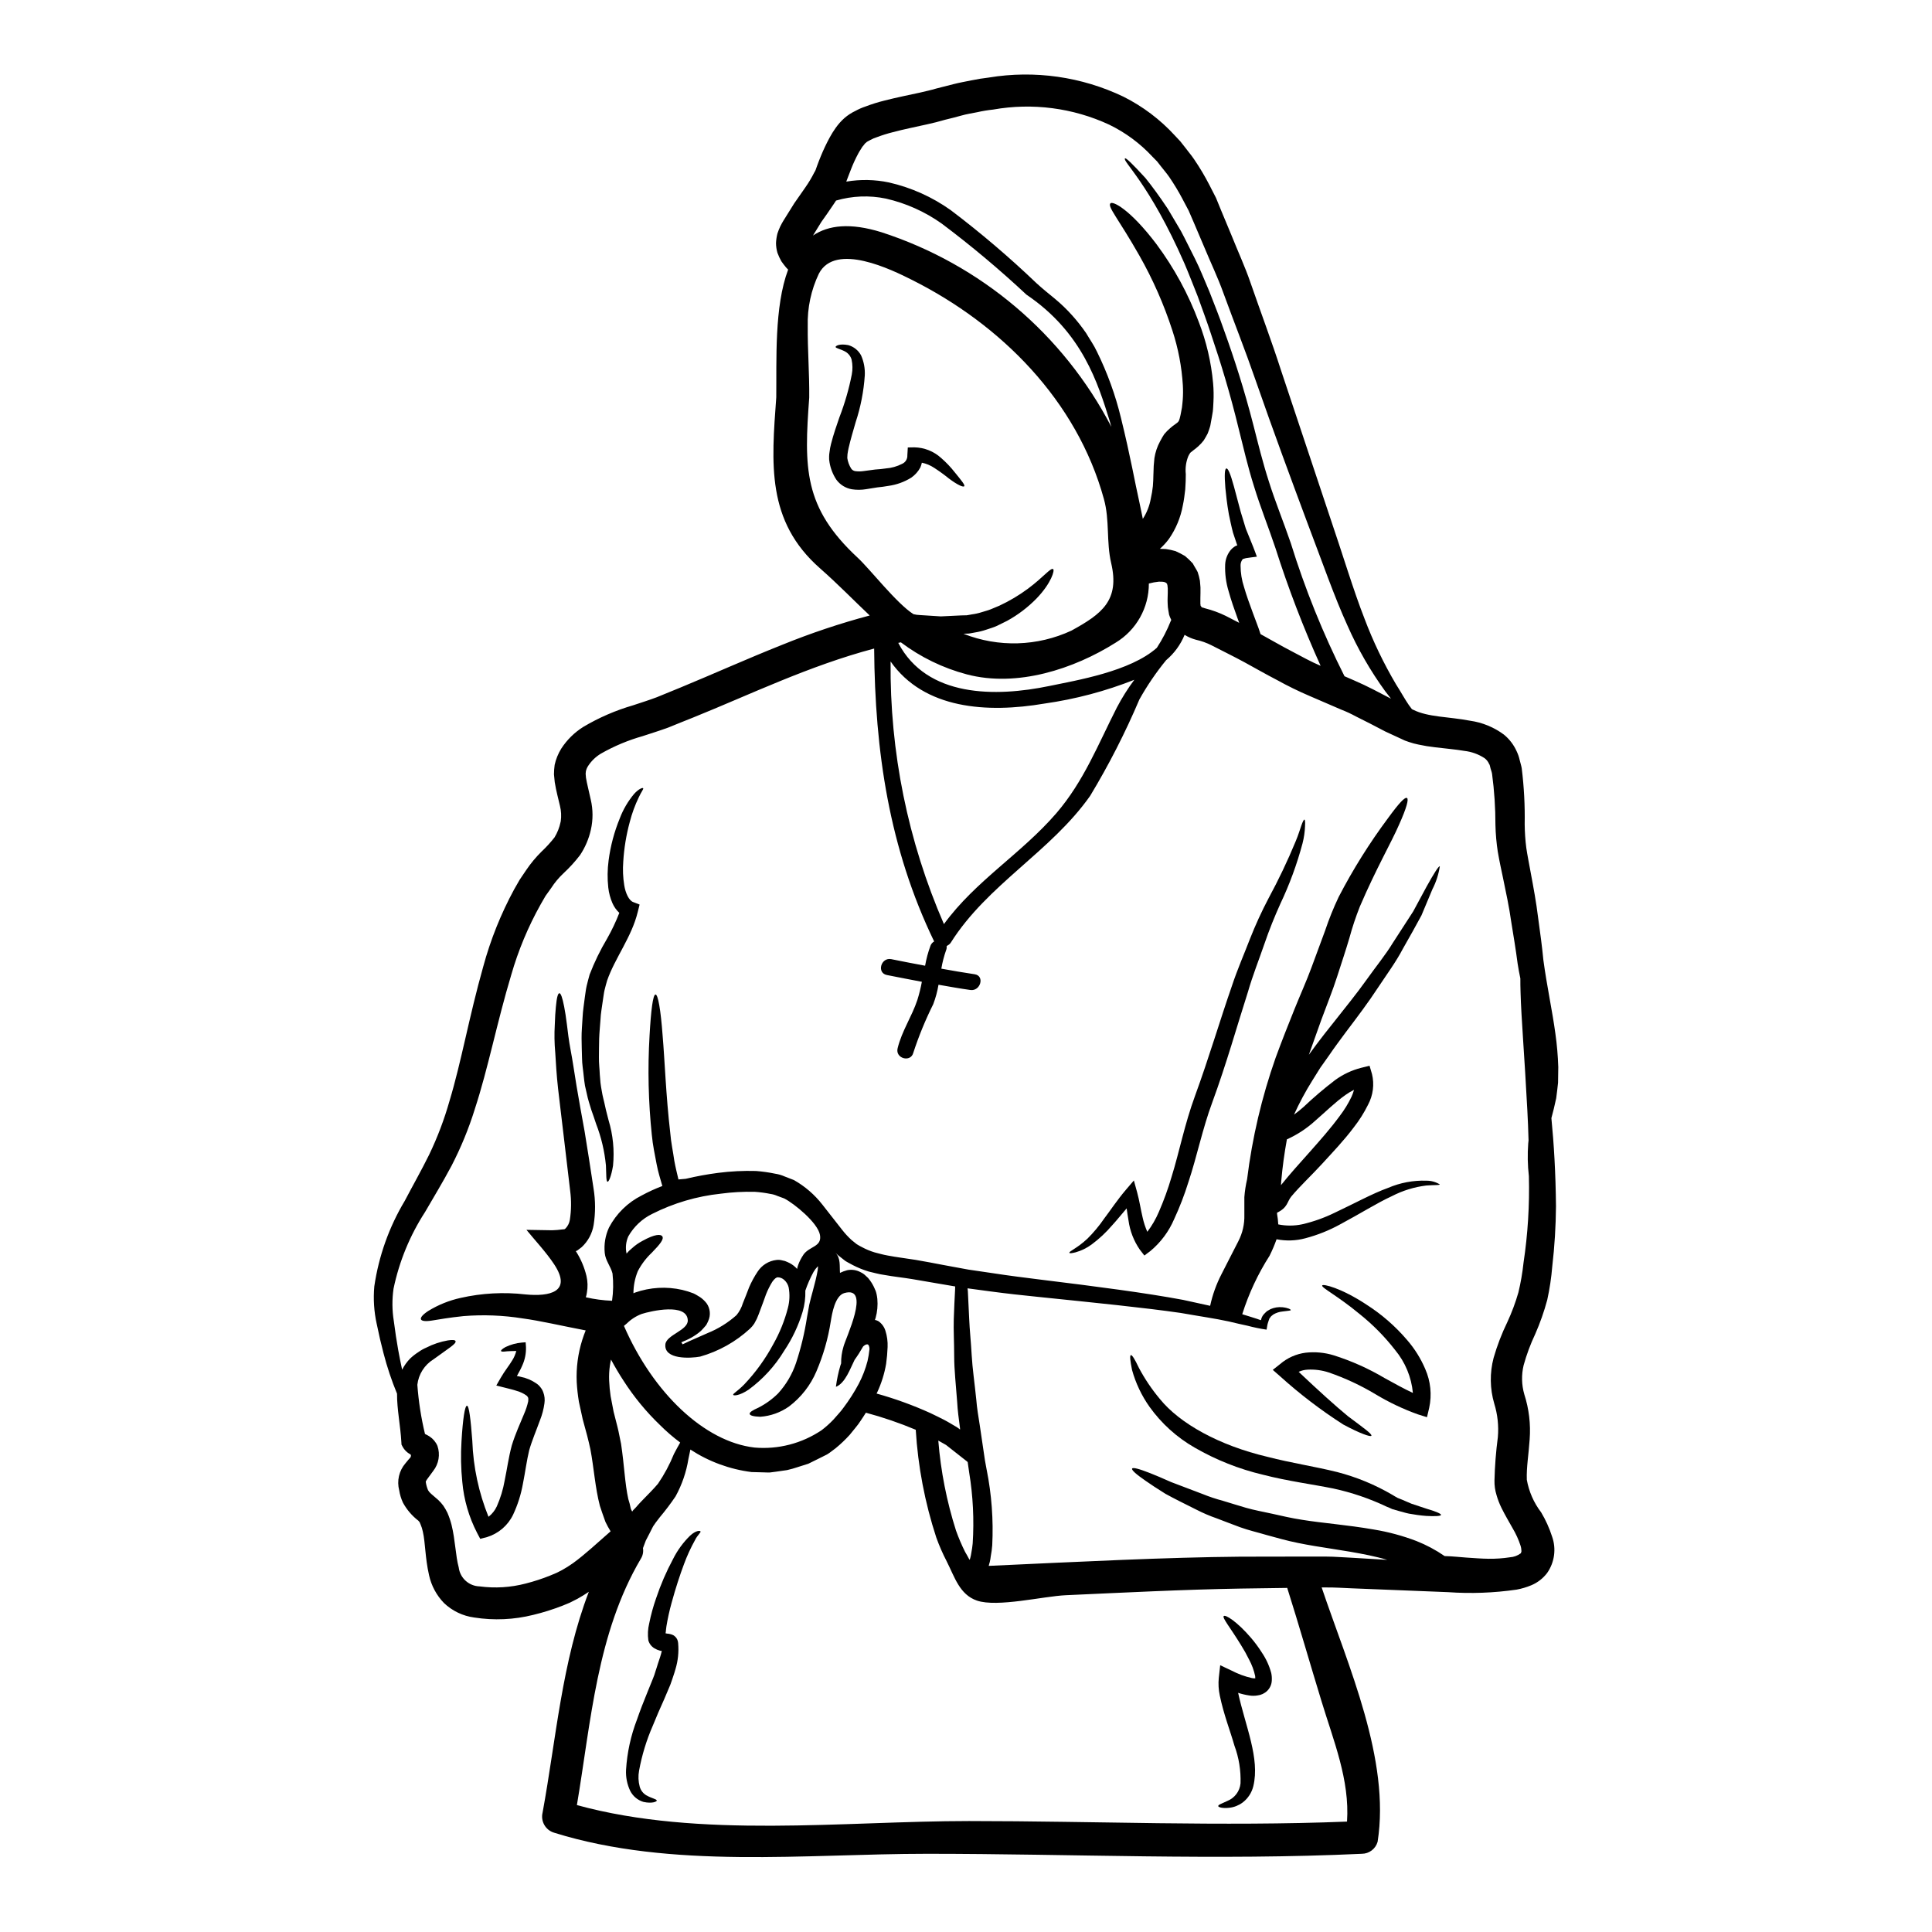 <?xml version="1.0" encoding="UTF-8"?>
<!-- Uploaded to: SVG Repo, www.svgrepo.com, Generator: SVG Repo Mixer Tools -->
<svg fill="#000000" width="800px" height="800px" version="1.1" viewBox="144 144 512 512" xmlns="http://www.w3.org/2000/svg">
 <g>
  <path d="m556.96 426.76c-0.031 1.422-0.031 2.809-0.059 4.172-0.141 1.395-0.32 2.781-0.492 4.113-0.395 1.914-0.84 3.648-1.273 5.269 0.668 6.809 1.133 14.543 1.215 23.375v0.004c-0.043 5.312-0.371 10.621-0.984 15.902-0.242 2.988-0.688 5.961-1.332 8.891-0.832 3.094-1.895 6.121-3.184 9.051-1.262 2.664-2.289 5.43-3.074 8.266-0.609 2.543-0.547 5.195 0.176 7.703 1.242 3.852 1.727 7.902 1.422 11.934-0.262 3.969-0.875 7.414-0.754 10.688h-0.004c0.555 3.148 1.855 6.121 3.801 8.66 1.203 2.019 2.176 4.168 2.894 6.402 1.16 3.262 0.66 6.879-1.332 9.703-1.086 1.418-2.527 2.527-4.172 3.215-1.258 0.527-2.57 0.914-3.91 1.16-6.012 0.871-12.102 1.098-18.164 0.668-7.871-0.316-16.367-0.656-25.484-1.016-2.289-0.086-4.606-0.262-6.981-0.23h-1.016c7.039 20.859 18.242 45.656 14.828 67.398-0.531 1.879-2.242 3.18-4.195 3.184-38.293 1.797-76.812 0-115.16 0-32.184 0-67.723 4.144-98.887-5.59h-0.004c-2.273-0.684-3.609-3.027-3.043-5.332 3.594-19.637 5.117-39.941 12.254-58.508-0.957 0.637-1.941 1.273-3.012 1.855l-2.059 1.043-1.91 0.789 0.004-0.004c-2.519 0.984-5.106 1.797-7.734 2.43-5.125 1.285-10.453 1.523-15.672 0.699-3-0.402-5.797-1.738-7.992-3.824-1.984-2.043-3.359-4.602-3.969-7.387-1.074-4.723-0.957-8.574-1.648-11.555-0.137-0.668-0.344-1.316-0.613-1.941-0.109-0.32-0.168-0.293-0.199-0.465s-0.266-0.293-0.348-0.465c-1.691-1.297-3.094-2.934-4.113-4.805-0.477-1.031-0.809-2.121-0.984-3.242-0.668-2.523-0.051-5.211 1.652-7.184l0.789-0.957 0.316-0.352h-0.004c0.25-0.203 0.383-0.516 0.352-0.836-0.027-0.145-0.172-0.23-0.289-0.32l-0.211-0.105-0.117-0.086-0.289-0.203v-0.004c-0.535-0.418-0.977-0.938-1.301-1.535l-0.293-0.551-0.031-0.551c-0.262-4.664-1.18-8.773-1.152-12.945-1.445-3.492-2.644-7.086-3.59-10.746-0.613-2.316-1.215-4.894-1.797-7.762h-0.004c-0.715-3.258-0.93-6.609-0.633-9.934 1.168-8.02 3.914-15.727 8.078-22.68 2.059-3.938 4.371-7.992 6.492-12.285h-0.004c2.188-4.559 3.981-9.301 5.359-14.168 3.125-10.309 5.188-22.328 8.945-35.625 1.93-7.117 4.684-13.984 8.199-20.469l1.477-2.574 1.707-2.523c1.188-1.758 2.547-3.398 4.059-4.891 1.242-1.164 2.394-2.426 3.445-3.766 0.758-1.242 1.297-2.606 1.594-4.027l0.059-0.262c0.191-1.352 0.121-2.727-0.207-4.051-0.395-1.766-0.984-3.793-1.387-6.297l-0.203-2.059v-0.004c0.004-0.84 0.062-1.684 0.18-2.519 0.332-1.516 0.922-2.961 1.734-4.285 1.508-2.34 3.516-4.316 5.875-5.793 4.129-2.449 8.547-4.363 13.156-5.703 2.172-0.723 4.309-1.391 6.297-2.144 2.082-0.871 4.195-1.707 6.297-2.578 8.633-3.562 17.492-7.559 27.023-11.352 7.535-3.059 15.254-5.644 23.113-7.734-4.172-3.938-8.316-8.227-13.184-12.512-14.25-12.539-12.859-27.691-11.582-45.301 0.117-9.879-0.551-24.008 3.148-33.852-0.176-0.199-0.395-0.375-0.578-0.605-0.438-0.523-0.844-1.074-1.215-1.594-0.414-0.723-0.762-1.477-1.047-2.258-0.242-0.84-0.367-1.707-0.375-2.578 0.039-0.852 0.164-1.695 0.375-2.519 0.211-0.645 0.461-1.273 0.75-1.887 0.262-0.578 0.527-0.953 0.789-1.445 0.984-1.574 1.941-3.129 2.926-4.691 0.984-1.422 1.969-2.844 2.953-4.231h-0.004c0.867-1.234 1.645-2.531 2.324-3.879l0.23-0.395c0.027-0.027 0.109-0.23 0.141-0.289l0.434-1.219c0.32-0.84 0.605-1.648 0.957-2.461 0.699-1.703 1.484-3.363 2.363-4.981 0.473-0.871 1-1.711 1.574-2.519 0.672-0.957 1.449-1.828 2.32-2.606 0.875-0.758 1.848-1.395 2.894-1.887 0.859-0.473 1.762-0.871 2.695-1.18 1.645-0.629 3.328-1.152 5.039-1.574 3.269-0.84 6.398-1.449 9.414-2.113 1.477-0.348 2.926-0.664 4.281-1.07 1.539-0.395 3.098-0.789 4.637-1.18 1.539-0.395 3.102-0.664 4.664-0.984 1.562-0.32 3.098-0.578 4.66-0.75v-0.004c12.125-1.996 24.57-0.227 35.652 5.074 5.141 2.578 9.766 6.07 13.648 10.312l1.414 1.508 1.277 1.621c0.789 1.07 1.707 2.113 2.434 3.215 1.477 2.172 2.82 4.434 4.023 6.773 0.582 1.133 1.18 2.262 1.738 3.394 0.465 1.125 0.93 2.227 1.359 3.328 0.93 2.231 1.832 4.402 2.727 6.547 1.707 4.285 3.621 8.398 5.035 12.539 2.844 8.199 5.738 15.902 8.086 23.223 4.836 14.48 9.055 27.109 12.691 38.059 3.762 11.02 6.519 20.332 9.445 27.777l-0.004-0.004c2.277 6.043 5.078 11.879 8.363 17.438 1.34 2.086 2.363 4 3.391 5.477 0.297 0.395 0.555 0.75 0.816 1.098h-0.004c0.09 0.059 0.191 0.109 0.293 0.145 4.027 2.027 9.41 1.828 15.117 2.926 3.254 0.457 6.34 1.723 8.98 3.68 1.457 1.191 2.617 2.711 3.387 4.434 0.348 0.73 0.613 1.496 0.789 2.289 0.172 0.723 0.434 1.504 0.547 2.199 0.609 4.918 0.871 9.871 0.785 14.828 0.02 2.106 0.16 4.207 0.43 6.297 0.262 1.797 0.723 4.113 1.102 6.199 0.789 4.199 1.535 8.227 2.027 12.281 0.555 4 1.074 7.848 1.391 11.211 0.93 6.922 2.363 13.41 3.188 19.523v-0.004c0.414 2.926 0.668 5.871 0.762 8.824zm-7.961 20.246 0.082-0.789c-0.082-2.754-0.172-5.414-0.316-7.906-0.758-14.562-1.625-24.68-1.797-31.164-0.059-1.48-0.059-2.723-0.059-3.852-0.262-1.273-0.52-2.578-0.723-3.938-0.492-3.82-1.102-7.414-1.707-11.152-0.52-3.734-1.363-7.703-2.227-11.848-0.438-2.082-0.871-4.023-1.309-6.574l-0.004 0.004c-0.363-2.367-0.578-4.758-0.633-7.156 0.004-4.543-0.297-9.078-0.898-13.582-0.09-0.52-0.266-0.93-0.395-1.391-0.129-0.461-0.199-1.043-0.395-1.215h0.004c-0.254-0.598-0.664-1.117-1.18-1.508-1.613-1.059-3.449-1.723-5.363-1.941-2.312-0.395-4.926-0.609-7.762-0.957-1.488-0.164-2.965-0.406-4.426-0.723-0.836-0.168-1.66-0.391-2.465-0.664-0.762-0.227-1.5-0.527-2.199-0.898-1.363-0.637-2.754-1.273-4.144-1.914-1.273-0.664-2.574-1.363-3.883-2.027-1.309-0.664-2.547-1.305-3.852-1.941v0.004c-1.246-0.684-2.531-1.285-3.856-1.797-2.754-1.18-5.562-2.406-8.395-3.621-2.988-1.277-5.91-2.707-8.75-4.285-2.926-1.508-5.676-3.102-8.543-4.664-2.867-1.562-5.766-2.957-8.719-4.488h0.004c-1.312-0.664-2.707-1.16-4.141-1.48-1.066-0.281-2.082-0.723-3.016-1.301-1.066 2.602-2.746 4.906-4.898 6.719-2.66 3.25-5.031 6.731-7.082 10.398-3.746 8.824-8.113 17.375-13.07 25.582-10.453 14.805-27.195 23.461-36.895 38.84v0.004c-0.207 0.324-0.496 0.586-0.844 0.754-0.09 0.086-0.184 0.164-0.285 0.23 0.055 0.344 0.016 0.695-0.121 1.012-0.566 1.602-0.996 3.25-1.273 4.926 2.926 0.523 5.875 1.043 8.809 1.477 2.777 0.395 1.574 4.578-1.129 4.172-2.812-0.395-5.621-0.898-8.43-1.391-0.293 1.762-0.762 3.488-1.395 5.156-2.066 4.144-3.828 8.434-5.269 12.832-0.66 2.719-4.863 1.574-4.168-1.16 1.129-4.606 3.766-8.367 5.242-12.832 0.488-1.566 0.883-3.164 1.18-4.777-3.102-0.578-6.172-1.18-9.273-1.793-2.754-0.551-1.574-4.75 1.18-4.199 2.988 0.605 5.973 1.184 8.949 1.734l0.004-0.004c0.312-1.793 0.785-3.559 1.414-5.269 0.172-0.492 0.523-0.906 0.984-1.156-11.93-24.68-15.695-50.383-15.902-77.625-17.258 4.578-32.816 12.168-47.961 18.277-2.234 0.898-4.438 1.762-6.609 2.664-2.309 0.84-4.547 1.535-6.656 2.227l0.004 0.004c-3.914 1.098-7.684 2.672-11.215 4.691-1.316 0.793-2.445 1.867-3.297 3.148-0.324 0.461-0.551 0.984-0.664 1.535-0.012 0.211-0.031 0.426-0.059 0.637l0.086 1.043c0.262 1.648 0.809 3.621 1.27 5.82 0.613 2.621 0.621 5.344 0.027 7.969-0.531 2.394-1.504 4.676-2.863 6.719-1.328 1.734-2.801 3.352-4.406 4.836-1.234 1.156-2.32 2.461-3.238 3.883l-1.512 2.113-1.301 2.258c-3.305 5.902-5.918 12.168-7.785 18.668-3.797 12.625-6.113 24.766-9.648 35.539h0.004c-1.613 5.184-3.68 10.215-6.172 15.035-2.406 4.519-4.836 8.484-7.012 12.25-4.019 6.203-6.856 13.098-8.363 20.332-0.41 2.856-0.383 5.758 0.082 8.605 0.348 2.777 0.75 5.328 1.16 7.644 0.344 1.914 0.695 3.621 1.039 5.215 0.559-1.098 1.285-2.106 2.148-2.984 0.676-0.637 1.414-1.207 2.199-1.707 0.641-0.461 1.332-0.852 2.059-1.16 1.793-0.918 3.715-1.562 5.703-1.91 1.277-0.199 1.914-0.117 2.031 0.172 0.316 0.695-1.797 1.883-5.82 4.836h-0.004c-2.387 1.473-3.969 3.961-4.285 6.75 0.32 4.394 0.996 8.754 2.023 13.035 0.422 0.191 0.828 0.414 1.215 0.664 0.926 0.609 1.652 1.473 2.086 2.492 0.781 2.266 0.355 4.773-1.129 6.656-0.547 0.723-1.07 1.449-1.617 2.199-0.352 0.578-0.324 0.492-0.352 0.664 0.105 0.77 0.309 1.52 0.613 2.234 0.395 0.695 0.84 0.957 2.691 2.578 0.5 0.469 0.953 0.98 1.359 1.531 0.398 0.594 0.758 1.215 1.074 1.855 0.449 1.039 0.816 2.113 1.098 3.211 1.02 4.144 1.047 8.172 1.914 11.328h-0.004c0.367 2.797 2.715 4.91 5.535 4.981 4.078 0.543 8.223 0.289 12.203-0.754 2.227-0.566 4.414-1.281 6.543-2.141l1.652-0.695 1.422-0.723c1-0.555 1.969-1.164 2.898-1.824 3.211-2.316 6.367-5.301 9.988-8.457-0.5-0.805-0.953-1.637-1.363-2.492-0.789-2.144-1.039-2.957-1.477-4.258-1.27-4.863-1.574-10.047-2.516-15.004-0.293-1.215-0.492-2.285-0.875-3.676-0.383-1.391-0.75-2.809-1.156-4.258-0.32-1.535-0.664-3.07-1.016-4.664v-0.004c-0.285-1.715-0.477-3.445-0.574-5.184-0.168-3.793 0.332-7.59 1.477-11.211 0.262-0.84 0.574-1.68 0.898-2.492-6.516-1.242-11.992-2.547-16.715-3.184h-0.004c-5.168-0.824-10.418-1.027-15.633-0.609-3.883 0.395-6.609 0.898-8.402 1.18-1.793 0.285-2.719 0.113-2.898-0.32-0.176-0.434 0.348-1.18 1.941-2.231v0.004c2.637-1.617 5.523-2.781 8.543-3.449 5.652-1.281 11.48-1.594 17.238-0.926 6.297 0.605 12.422-0.609 7.586-7.965-2.113-3.211-5.297-6.606-7.352-9.152 2.285 0.027 4.543 0.086 6.805 0.113h-0.004c0.922-0.027 1.844-0.102 2.758-0.23 0.172-0.027 0.52-0.027 0.547-0.055l0.09-0.086c0.055-0.031 0.113-0.09 0.172-0.117v-0.004c0.594-0.621 0.988-1.41 1.129-2.258 0.395-2.531 0.426-5.106 0.094-7.644-0.668-5.512-1.25-10.484-1.77-14.977-0.52-4.492-1.043-8.605-1.449-12.223s-0.578-6.836-0.75-9.617l-0.004 0.004c-0.211-2.379-0.25-4.773-0.113-7.156 0.055-2 0.168-3.594 0.289-4.836 0.23-2.519 0.551-3.621 0.93-3.621 0.379 0 0.789 1.102 1.27 3.562 0.23 1.215 0.492 2.781 0.723 4.691s0.492 4.231 1.012 6.949c0.52 2.719 0.957 5.793 1.539 9.355 0.582 3.562 1.332 7.562 2.141 12.051 0.723 4.547 1.539 9.469 2.363 15.09v0.004c0.531 3.219 0.543 6.504 0.027 9.727-0.379 2.246-1.484 4.305-3.152 5.856l-0.789 0.605-0.395 0.293c-0.141 0.086-0.059 0.027-0.113 0.055l-0.203 0.086h0.004c-0.023 0.023-0.055 0.035-0.086 0.031 0 0.059 0.109 0.145 0.109 0.145h0.004c1.254 1.98 2.172 4.152 2.723 6.43 0.336 1.445 0.375 2.941 0.117 4.402-0.059 0.422-0.152 0.84-0.285 1.246 2.281 0.523 4.609 0.832 6.949 0.926 0.344-2.398 0.387-4.832 0.121-7.242-0.492-1.914-1.859-3.391-2.055-5.414-0.238-2.312 0.152-4.644 1.125-6.75 1.934-3.68 4.977-6.656 8.691-8.516 1.758-0.953 3.578-1.785 5.449-2.492-0.52-1.828-1.133-3.734-1.508-5.734-0.461-2.492-1.043-5.117-1.273-7.734h-0.004c-0.922-8.773-1.125-17.605-0.605-26.414 0.375-6.691 0.895-10.832 1.574-10.863 0.68-0.031 1.391 4.144 1.883 10.832 0.578 6.664 0.871 15.906 2.027 25.836 0.199 2.578 0.754 5.012 1.074 7.387 0.316 1.738 0.723 3.363 1.098 4.953 0.664-0.055 1.309-0.113 1.941-0.172 2.84-0.676 5.711-1.199 8.605-1.574 3.309-0.426 6.648-0.59 9.988-0.496 1.719 0.129 3.43 0.371 5.117 0.723 0.859 0.129 1.695 0.375 2.492 0.727l2.461 0.957-0.004-0.004c2.914 1.648 5.473 3.856 7.531 6.492 1.77 2.254 3.543 4.519 5.242 6.691 0.77 0.988 1.621 1.91 2.551 2.754l1.305 1.047c0.484 0.309 0.984 0.586 1.5 0.84 1.027 0.551 2.106 0.996 3.223 1.336 1.152 0.289 2.285 0.633 3.504 0.84 2.406 0.461 4.922 0.75 7.414 1.156 2.496 0.406 4.863 0.898 7.242 1.336 2.281 0.434 4.547 0.84 6.746 1.242 2.199 0.316 4.371 0.637 6.519 0.957 4.254 0.664 8.34 1.156 12.203 1.648 15.609 1.914 28.238 3.566 38.145 5.414 2.578 0.582 4.957 1.074 7.184 1.574h-0.004c0.629-2.922 1.645-5.746 3.016-8.398 1.617-3.246 3.148-6.086 4.461-8.719h-0.004c1.113-2.144 1.66-4.539 1.594-6.953v-4.723c0.121-1.598 0.363-3.188 0.727-4.75 1.352-10.965 3.887-21.754 7.555-32.176 1.68-4.578 3.391-8.891 4.988-12.863 1.574-3.91 3.266-7.644 4.516-11.062 1.246-3.422 2.492-6.746 3.617-9.789v-0.004c1.016-3.039 2.219-6.019 3.594-8.918 3.785-7.293 8.156-14.27 13.062-20.859 2.957-4.055 4.492-5.676 5.039-5.356 0.492 0.262-0.027 2.461-2.109 7.086-2.004 4.637-6.023 11.527-10.367 21.648v-0.004c-1.086 2.734-2.016 5.527-2.785 8.367-0.902 3.074-2.09 6.637-3.269 10.285-1.18 3.707-2.699 7.383-4.176 11.414-1.039 2.957-2.172 6.055-3.297 9.242 0.578-0.816 1.18-1.621 1.766-2.406 0.836-1.07 1.531-2.055 2.434-3.188 0.789-1.012 1.574-1.996 2.363-2.981 3.102-3.938 6.109-7.621 8.66-11.211 2.551-3.59 5.152-6.75 7.039-9.879 1.996-3.098 3.82-5.875 5.383-8.312 1.391-2.578 2.606-4.805 3.562-6.602 2-3.594 3.215-5.512 3.504-5.359h-0.004c-0.324 2.121-0.988 4.176-1.969 6.082-0.812 1.887-1.766 4.231-2.898 6.922-1.395 2.609-3.074 5.59-4.953 8.891-1.77 3.391-4.203 6.691-6.664 10.398-2.461 3.766-5.328 7.562-8.371 11.586-0.75 1.012-1.504 2.055-2.285 3.098-0.691 0.898-1.477 2.086-2.227 3.148s-1.539 2.172-2.316 3.269c-0.695 1.133-1.422 2.258-2.117 3.391l-0.004 0.004c-1.809 2.894-3.426 5.906-4.836 9.012 0.863-0.625 1.699-1.293 2.496-2 2.668-2.531 5.469-4.918 8.395-7.152 2.07-1.508 4.41-2.613 6.894-3.246l2.231-0.547 0.637 2.172h0.004c0.672 2.758 0.297 5.668-1.047 8.168-1.039 2.102-2.289 4.09-3.734 5.934-2.664 3.562-5.68 6.691-8.426 9.703-2.75 3.012-5.781 5.809-8.184 8.68-1.156 1.418-0.867 2.867-3.762 4.285v0.32c0.164 0.918 0.27 1.848 0.316 2.777 2.094 0.426 4.254 0.418 6.344-0.027 2.965-0.684 5.84-1.707 8.574-3.043 5.359-2.519 10.051-5.117 14.195-6.606 3.203-1.371 6.668-2.023 10.152-1.906 1.25-0.008 2.477 0.332 3.543 0.984-0.055 0.262-1.332 0.113-3.543 0.293v-0.004c-3.207 0.391-6.316 1.352-9.184 2.84-3.848 1.762-8.223 4.547-13.641 7.441-2.926 1.613-6.039 2.859-9.266 3.707-2.488 0.672-5.094 0.758-7.621 0.262-0.531 1.492-1.152 2.953-1.859 4.371-3.086 4.824-5.519 10.035-7.242 15.496 0.695 0.23 1.395 0.434 2.062 0.637s1.242 0.395 1.828 0.578c0.195 0.059 0.395 0.145 0.574 0.203l0.32 0.113c0.09 0.027 0.203 0.086 0.203-0.055v0.004c0.105-0.523 0.344-1.012 0.691-1.422 0.277-0.305 0.566-0.594 0.875-0.867 0.316-0.203 0.633-0.375 0.957-0.551 0.992-0.426 2.074-0.598 3.148-0.492 1.574 0.172 2.199 0.578 2.199 0.754s-0.789 0.172-2.172 0.375c-0.859 0.078-1.691 0.348-2.434 0.785-0.176 0.145-0.395 0.32-0.582 0.465-0.141 0.199-0.293 0.395-0.465 0.605-0.141 0.352-0.289 0.844-0.43 1.273-0.141 0.434-0.203 1.098-0.324 1.68l0.004 0.004c-1.707-0.25-3.402-0.602-5.07-1.043-1.504-0.316-3.152-0.695-4.953-1.129-3.59-0.789-7.871-1.391-12.746-2.258-9.84-1.422-22.359-2.664-38.062-4.285-3.938-0.395-8.051-0.844-12.367-1.422-1.969-0.262-4-0.551-6.051-0.812 0.027 0.262 0.055 0.492 0.082 0.75 0.117 2.117 0.23 4.551 0.352 7.328 0.113 2.836 0.465 6.027 0.66 9.59 0.195 3.562 0.789 7.504 1.223 11.848 0.168 2.172 0.547 4.434 0.922 6.777 0.438 2.981 0.902 6.109 1.367 9.27 0.172 0.84 0.316 1.648 0.461 2.519h0.004c1.312 6.578 1.809 13.297 1.473 19.996-0.074 0.988-0.207 1.977-0.395 2.949-0.055 0.508-0.141 1.012-0.258 1.508l-0.113 0.375-0.172 0.641c24.676-1.133 46.84-2.262 66.645-2.438 5.301 0 10.43-0.027 15.41-0.027h7.297c2.406 0 4.781 0.23 7.086 0.32 3.148 0.203 6.195 0.375 9.184 0.551-1.625-0.492-3.273-0.871-4.863-1.215-6.637-1.395-12.988-2.059-18.824-3.273-2.898-0.578-5.59-1.363-8.145-2.055-2.551-0.754-4.984-1.309-7.184-2.113-2.199-0.809-4.285-1.625-6.227-2.363h-0.008c-1.828-0.637-3.609-1.402-5.328-2.285-3.215-1.594-5.934-2.957-8.199-4.199-2.199-1.363-3.938-2.523-5.266-3.449-2.699-1.855-3.766-2.898-3.566-3.242 0.199-0.348 1.68 0 4.691 1.18 1.504 0.578 3.363 1.391 5.652 2.402 2.344 0.898 5.117 1.941 8.395 3.188 1.727 0.699 3.496 1.289 5.297 1.766 1.914 0.578 3.938 1.215 6.117 1.852 2.18 0.633 4.551 1.047 7.012 1.594 2.461 0.547 5.117 1.18 7.871 1.594 5.512 0.898 11.879 1.332 19.031 2.578 3.848 0.633 7.625 1.652 11.27 3.043 2.633 1.043 5.144 2.383 7.477 3.992 2.258 0.059 3.762 0.262 5.703 0.395 2.203 0.145 3.938 0.293 5.969 0.32 1.891 0.023 3.781-0.105 5.652-0.395 1.023-0.066 2.008-0.426 2.832-1.043 0.027 0.145 0.117-0.262 0.203-0.52h0.004c-0.008-0.535-0.094-1.066-0.262-1.574-0.527-1.598-1.23-3.129-2.09-4.574-0.922-1.652-1.969-3.391-2.953-5.387-0.531-1.082-0.969-2.207-1.297-3.363-0.395-1.266-0.582-2.586-0.551-3.906 0.09-3.828 0.391-7.648 0.891-11.445 0.266-3.004-0.059-6.035-0.953-8.918-1.156-3.945-1.215-8.129-0.172-12.105 0.941-3.269 2.16-6.445 3.648-9.504 1.176-2.535 2.152-5.16 2.926-7.848 0.621-2.59 1.078-5.223 1.359-7.871 1.141-7.59 1.617-15.266 1.418-22.941-0.332-2.879-0.387-5.789-0.172-8.68zm-36.379-117.86c-0.465-0.609-0.957-1.246-1.508-1.941v0.004c-3.953-5.438-7.312-11.285-10.023-17.438-3.449-7.535-6.668-16.832-10.746-27.551-4.027-10.805-8.723-23.43-13.73-37.824-2.496-7.242-5.477-14.746-8.43-22.828-1.449-4.055-3.356-7.992-5.094-12.203-0.875-2.086-1.801-4.199-2.699-6.344-0.461-1.07-0.922-2.141-1.387-3.211-0.52-1.016-1.074-2-1.598-3.016l0.004-0.004c-1.07-2.023-2.254-3.988-3.543-5.879-0.66-0.957-1.422-1.824-2.144-2.754l-1.066-1.363-1.246-1.27-0.004-0.004c-3.258-3.516-7.144-6.391-11.461-8.484-9.602-4.449-20.34-5.844-30.758-3.996-1.414 0.148-2.812 0.379-4.199 0.695-1.422 0.293-2.844 0.492-4.231 0.898-1.391 0.406-2.871 0.754-4.289 1.102-1.648 0.492-3.211 0.871-4.773 1.215-3.098 0.695-6.172 1.305-9.098 2.086-1.414 0.352-2.805 0.789-4.168 1.301-0.613 0.191-1.207 0.445-1.77 0.754-0.465 0.262-1.066 0.523-1.18 0.754-0.262 0.086-0.602 0.723-0.957 1.07-0.316 0.578-0.691 1.043-1.039 1.707l-0.004 0.004c-0.707 1.312-1.336 2.664-1.883 4.055-0.289 0.723-0.574 1.48-0.863 2.231l-0.438 1.156v0.059c3.758-0.633 7.598-0.555 11.324 0.234 5.875 1.344 11.426 3.836 16.336 7.328 7.934 6.004 15.52 12.465 22.711 19.344 1.617 1.48 3.269 2.809 4.863 4.113 1.652 1.367 3.199 2.856 4.625 4.453 1.34 1.492 2.578 3.07 3.707 4.723 0.984 1.68 2.086 3.215 2.836 4.863h0.004c2.762 5.609 4.902 11.508 6.371 17.582 2.551 10.34 3.766 17.469 4.805 21.988 0.438 2.141 0.789 3.703 0.984 4.746 1.062-1.633 1.781-3.465 2.117-5.383 0.246-1.082 0.43-2.176 0.547-3.277 0.09-1.016 0.121-2.055 0.148-3.301h0.004c0.008-1.383 0.094-2.766 0.258-4.141 0.238-1.543 0.738-3.031 1.477-4.402 0.039-0.094 0.086-0.18 0.145-0.262 0.297-0.578 0.625-1.141 0.984-1.68 0.461-0.555 0.965-1.066 1.508-1.535l0.723-0.605 0.547-0.395 0.695-0.52c0.395-0.352 0.492-0.465 0.844-2.031 0.113-0.664 0.262-1.305 0.375-1.969 0.113-0.664 0.117-1.332 0.203-2h0.004c0.094-1.309 0.105-2.625 0.027-3.934-0.301-4.906-1.227-9.754-2.754-14.422-2.242-6.926-5.18-13.602-8.773-19.93-5.477-9.648-8.488-12.949-7.676-13.816 0.547-0.695 5.117 1.422 12.254 10.859h-0.004c4.664 6.281 8.414 13.184 11.152 20.508 2.031 5.231 3.32 10.719 3.82 16.309 0.148 1.637 0.176 3.281 0.09 4.922-0.059 0.844-0.059 1.711-0.176 2.578-0.117 0.867-0.316 1.766-0.465 2.664-0.109 0.465-0.109 0.844-0.289 1.422-0.176 0.578-0.375 1.156-0.605 1.734-0.293 0.578-0.664 1.215-1.047 1.828-0.426 0.555-0.902 1.066-1.418 1.535-0.434 0.395-0.984 0.84-1.242 1.012l-0.492 0.395-0.266 0.203c-0.23 0.172-0.145 0.23-0.262 0.289-0.035 0.105-0.094 0.207-0.172 0.289l-0.262 0.52h0.004c-0.59 1.492-0.805 3.102-0.637 4.695 0 1.156-0.035 2.578-0.148 4.055-0.172 1.391-0.316 2.777-0.637 4.227-0.578 3.184-1.832 6.207-3.676 8.867-0.711 0.957-1.516 1.84-2.406 2.637 0.52 0 1.074 0.027 1.574 0.055 0.871 0.117 1.73 0.301 2.574 0.551 0.867 0.383 1.707 0.82 2.523 1.301 0.727 0.609 1.414 1.27 2.055 1.969 0.395 0.789 0.93 1.535 1.309 2.316l-0.004 0.004c0.242 0.738 0.438 1.488 0.578 2.254l0.148 1.766v1.508c0 0.93-0.059 1.824-0.027 2.406v0.461c-0.004 0.09 0.016 0.18 0.055 0.262v0.23l0.176 0.227 0.195 0.23c0.09 0.117 0.145 0.203 0.117 0.117l0.004 0.008c-0.023-0.082-0.078-0.156-0.145-0.203 0.289 0.129 0.59 0.234 0.895 0.316 1.883 0.477 3.707 1.145 5.449 2l3.543 1.828c-0.141-0.395-0.289-0.816-0.43-1.18-0.898-2.465-1.711-4.809-2.363-7.156v-0.004c-0.707-2.305-1.02-4.711-0.926-7.121 0.07-1.438 0.609-2.809 1.531-3.91 0.262-0.301 0.566-0.566 0.898-0.785 0.137-0.102 0.285-0.191 0.438-0.266l0.109-0.027c0.059-0.02 0.117-0.031 0.18-0.027 0.055 0 0-0.059 0.027-0.117l-0.027-0.086c-0.004-0.031-0.016-0.062-0.027-0.09l-0.121-0.348c-0.316-0.957-0.629-1.883-0.922-2.754-0.465-1.766-0.789-3.391-1.102-4.863-0.52-2.898-0.75-5.242-0.93-7.012-0.289-3.566-0.168-5.07 0.262-5.156 0.43-0.086 1.047 1.273 2.004 4.75 0.465 1.707 1.043 3.91 1.793 6.719 0.395 1.363 0.871 2.836 1.363 4.488 0.32 0.816 0.66 1.625 1.012 2.492 0.293 0.723 0.578 1.48 0.902 2.231 0.316 0.871 0.75 1.883 1.012 2.691-0.871 0.117-1.969 0.23-2.926 0.395l-0.609 0.172c-0.176 0.031-0.141 0.031-0.176 0.086-0.035 0.055-0.141 0.086-0.168 0.176l-0.008 0.004c-0.297 0.453-0.449 0.988-0.434 1.531 0.004 1.941 0.316 3.867 0.926 5.707 0.605 2.113 1.422 4.371 2.312 6.777 0.641 1.828 1.395 3.562 2.059 5.676 2.812 1.539 5.621 3.188 8.266 4.551 2.582 1.363 5.117 2.777 7.652 3.848l0.004 0.004c-4.594-10.156-8.59-20.574-11.969-31.195-1.914-5.707-4.023-10.918-5.676-16.336-1.68-5.301-2.836-10.398-4.027-15.121-2.285-9.469-4.836-17.781-7.324-25.113-1.18-3.648-2.465-7.008-3.594-10.195-1.242-3.098-2.363-6.027-3.508-8.691-9.324-21.285-16.562-27.141-15.742-27.832 0.23-0.203 1.859 1.332 5.391 5.184 1.617 2 3.621 4.691 5.934 8.168 1.039 1.793 2.227 3.766 3.508 5.934 1.18 2.203 2.363 4.664 3.703 7.301 1.344 2.637 2.461 5.59 3.824 8.719 1.242 3.188 2.606 6.578 3.883 10.254 2.637 7.301 5.356 15.668 7.816 25.285 1.215 4.75 2.434 9.762 4.086 14.859 1.574 5.043 3.793 10.457 5.762 16.191l0.004 0.008c3.766 12.152 8.531 23.973 14.254 35.336 0.844 0.375 1.707 0.75 2.523 1.098 3.559 1.527 6.773 3.273 9.789 4.848zm-10.465 105.53c0.273-0.598 0.5-1.219 0.672-1.855-0.777 0.383-1.523 0.828-2.231 1.332-2.723 1.914-5.246 4.434-8.027 6.836h0.004c-2.231 2.039-4.773 3.711-7.531 4.953-0.664 3.648-1.18 7.356-1.508 11.152-0.027 0.32-0.027 0.664-0.059 0.984 2.406-3.012 5.043-5.902 7.68-8.863 2.691-3.039 5.441-6.137 7.871-9.445v-0.004c1.219-1.586 2.266-3.289 3.129-5.09zm-1.18 192.06c0.75-11.02-3.594-21.461-6.75-31.859-3.07-10.02-5.938-20.074-9.098-30.066l-12.34 0.176c-15.465 0.262-30.902 1.07-46.344 1.762-5.938 0.266-18.129 3.273-23.551 1.422-4.606-1.594-5.902-6.254-7.992-10.367h0.004c-1.07-2.051-1.996-4.168-2.777-6.344-3.027-9.246-4.856-18.844-5.445-28.555-4.297-1.805-8.711-3.316-13.211-4.523-0.461 0.695-0.867 1.395-1.359 2.086-0.816 1.305-1.91 2.465-2.894 3.734h0.004c-1.164 1.293-2.426 2.492-3.769 3.594-0.75 0.52-1.477 1.18-2.281 1.648-0.816 0.395-1.625 0.816-2.434 1.215-0.809 0.402-1.652 0.816-2.523 1.246-0.902 0.293-1.824 0.578-2.754 0.871l-0.004 0.004c-0.941 0.32-1.898 0.59-2.867 0.809-0.984 0.145-1.996 0.293-3.016 0.434l-1.574 0.203c-0.523 0.027-1.043-0.031-1.574-0.031l-3.242-0.086c-5.793-0.727-11.34-2.766-16.223-5.965-0.145 0.723-0.324 1.535-0.52 2.492v-0.004c-0.559 3.484-1.715 6.848-3.418 9.938-1.305 1.926-2.707 3.781-4.203 5.559-0.395 0.492-0.695 0.93-1.07 1.395l-0.293 0.434h0.004c-0.207 0.25-0.379 0.52-0.52 0.812-0.293 0.547-0.578 1.129-0.867 1.707-0.289 0.578-0.613 1.18-0.93 1.793-0.23 0.664-0.492 1.336-0.75 2 0.164 0.988-0.043 1.996-0.582 2.84-11.645 19.781-13.18 43.039-16.926 65.254 32.613 8.949 70.594 4.231 103.91 4.231 33.387 0 66.84 1.477 100.18 0.145zm-46.574-318.45c-0.035-0.031-0.035-0.059-0.062-0.117-0.207-0.41-0.383-0.836-0.52-1.273l-0.176-1.043h-0.004c-0.121-0.621-0.188-1.25-0.195-1.883-0.062-1.156 0.027-2.027 0.027-2.867v-1.156l-0.09-0.871c-0.055-0.145-0.113-0.262-0.082-0.32v-0.031c-0.348-0.395-0.668-0.605-2.172-0.578-0.902 0.09-1.793 0.254-2.668 0.492 0.023 6.41-3.32 12.359-8.805 15.676-11.02 6.949-26.102 11.93-39.449 8.398-6.316-1.672-12.246-4.555-17.465-8.488-0.23 0.031-0.465 0.09-0.695 0.145 7.559 14.484 25.754 14.395 40.09 11.414 7.086-1.48 21.402-3.824 28.441-10.113 1.473-2.25 2.715-4.648 3.707-7.148 0.035-0.102 0.082-0.16 0.117-0.234zm-14.426 23.223c1.352-2.57 2.898-5.031 4.633-7.359-7.652 3.027-15.633 5.141-23.777 6.297-15.297 2.606-31.953 1.477-40.816-11.152-0.23 23.938 4.586 47.652 14.137 69.602 8.371-11.496 20.535-18.652 29.801-29.398 7.277-8.473 11.039-18.203 16.023-27.988zm-12.027-20.395c8.023-4.406 12.855-7.965 10.516-17.93-1.309-5.59-0.355-11.324-1.914-16.926-7.18-26.148-27.301-46.273-50.91-58.105-5.242-2.637-20.246-10.047-24.621-1.648v-0.004c-2.078 4.344-3.094 9.121-2.961 13.934-0.055 6.297 0.465 12.594 0.395 18.914-1.367 18.625-1.574 29.078 12.855 42.461 3.277 3.039 10.285 12.102 14.781 14.957 0.578 0.137 1.168 0.215 1.762 0.234 1.734 0.113 3.594 0.23 5.477 0.348l5.473-0.262 1.395-0.031c0.199-0.027 0.898-0.172 1.328-0.23l-0.004-0.004c0.914-0.121 1.82-0.32 2.699-0.605 0.789-0.262 1.574-0.434 2.344-0.75 0.766-0.32 1.539-0.637 2.289-0.957 2.664-1.242 5.195-2.746 7.555-4.492 4.059-3.012 6-5.59 6.664-5.211 0.523 0.227-0.461 3.734-4.371 7.789-2.297 2.356-4.934 4.359-7.82 5.941-0.84 0.395-1.68 0.84-2.574 1.273-0.895 0.438-1.941 0.719-2.961 1.07-0.961 0.324-1.949 0.57-2.953 0.727-0.551 0.086-0.812 0.172-1.598 0.289l-1.477 0.059v-0.004c9.254 3.668 19.609 3.363 28.633-0.836zm10.578-53.996c-0.145-0.492-0.289-0.984-0.438-1.535-3.098-9.879-7.156-23.426-22.066-33.496-7.148-6.684-14.652-12.977-22.48-18.852-4.441-3.148-9.461-5.394-14.77-6.606-4.379-0.91-8.914-0.73-13.207 0.52-0.32 0.465-0.609 0.957-0.926 1.391-0.957 1.422-1.941 2.844-2.961 4.258-0.723 1.18-1.477 2.406-2.227 3.621 4.086-2.754 9.875-3.449 18.156-0.871 26.293 8.523 48.172 27.047 60.918 51.57zm-36.754 295.91c0.402-6.281 0.09-12.59-0.93-18.801-0.145-0.957-0.262-1.855-0.395-2.754-0.059-0.059-0.113-0.117-0.176-0.172-1.824-1.422-3.676-2.898-5.562-4.375-0.66-0.375-1.359-0.75-2.051-1.156v-0.004c0.652 8.098 2.223 16.098 4.688 23.836 0.688 1.93 1.492 3.816 2.406 5.648 0.395 0.695 0.789 1.363 1.129 2.027 0.086 0.172 0.113-0.059 0.176-0.113v-0.031l0.086-0.316h0.004c0.113-0.418 0.199-0.844 0.258-1.273 0.164-0.832 0.289-1.672 0.367-2.516zm-3.391-30.18c0.055-0.059 0.055-0.059 0.027-0.395-0.324-2.434-0.637-4.723-0.75-6.949-0.324-4.465-0.789-8.457-0.789-12.105 0-3.648-0.199-6.894-0.109-9.793 0.09-2.898 0.227-5.531 0.344-7.789 0-0.32 0-0.609 0.027-0.898-1.418-0.23-2.801-0.465-4.25-0.723-2.289-0.395-4.668-0.812-7.086-1.215-2.418-0.406-4.863-0.637-7.559-1.129-1.305-0.176-2.691-0.582-4.086-0.898l0.004-0.008c-1.43-0.434-2.816-0.996-4.141-1.68-0.668-0.395-1.363-0.695-2.023-1.129l-1.914-1.508c-0.25-0.207-0.488-0.43-0.711-0.664 1.477 1.422 1.098 3.562 1.242 5.359 0.609-0.297 1.25-0.535 1.906-0.707 1.223-0.25 2.496-0.059 3.59 0.547 0.52 0.238 0.988 0.574 1.387 0.988 0.391 0.312 0.734 0.684 1.016 1.098 0.523 0.707 0.961 1.473 1.305 2.285l0.117 0.293 0.086 0.145c0.027 0.117 0.172 0.52 0.172 0.52l0.113 0.465h0.004c0.09 0.422 0.16 0.848 0.203 1.273 0.152 1.695-0.004 3.406-0.465 5.043-0.059 0.168-0.113 0.348-0.176 0.52 0.316 0.055 0.621 0.164 0.902 0.32 0.898 0.609 1.562 1.508 1.879 2.547 0.445 1.398 0.641 2.863 0.578 4.328-0.055 1.484-0.184 2.961-0.391 4.434-0.445 2.613-1.242 5.156-2.363 7.559-0.062 0.113-0.117 0.199-0.172 0.32 4.875 1.355 9.645 3.086 14.254 5.172 1.246 0.609 2.461 1.18 3.648 1.797 1.188 0.617 2.289 1.332 3.418 1.969l0.613 0.438c0.113 0.082 0.086 0.125 0.148 0.168zm-23.965-21.234c0.027-0.391-0.051-0.781-0.23-1.129-0.23-0.352-0.602-0.203-0.867-0.086-0.211 0.117-0.406 0.266-0.582 0.434-0.395 0.637-0.75 1.273-1.094 1.828-0.395 0.637-0.789 1.18-1.16 1.707-1.133 2.227-2.461 6.195-4.957 7.152v-0.004c0.242-1.898 0.637-3.777 1.18-5.613 0.055-0.199 0.121-0.391 0.203-0.582-0.023-1.488 0.184-2.973 0.613-4.402 0.52-2.199 7.406-16.246 0.262-14.254-2.523 0.695-3.305 5.535-3.621 7.535h-0.004c-0.707 4.543-1.984 8.98-3.793 13.211-1.562 3.691-4.07 6.906-7.269 9.324-2.246 1.586-4.879 2.527-7.621 2.723-1.738-0.059-2.723-0.32-2.805-0.754-0.082-0.438 0.789-0.984 2.363-1.68l-0.004-0.004c1.902-0.973 3.641-2.234 5.156-3.734 2.141-2.34 3.769-5.102 4.777-8.109 1.301-3.938 2.269-7.981 2.898-12.078 0.203-1.129 0.395-2.258 0.605-3.356 0.324-1.48 0.609-2.363 0.898-3.481 0.551-2.055 1.07-4.023 1.34-5.703 0.027-0.348 0.082-0.723 0.082-0.984-0.027 0.027-0.082 0.086-0.117 0.086h-0.004c-0.414 0.426-0.773 0.898-1.07 1.418-0.863 1.586-1.59 3.242-2.172 4.953 0.062 1.898-0.184 3.797-0.723 5.617-1.109 3.672-2.758 7.156-4.894 10.34-2.43 4.016-5.625 7.508-9.41 10.285-2.496 1.676-4.059 1.648-4.086 1.363-0.09-0.352 1.012-0.812 2.926-2.754v-0.004c3.023-3.184 5.602-6.758 7.676-10.625 1.707-3.016 3.012-6.238 3.879-9.59 0.48-1.805 0.551-3.695 0.207-5.531-0.184-0.746-0.59-1.426-1.164-1.938-0.473-0.438-1.09-0.684-1.734-0.699-0.324 0-0.844 0.348-1.449 1.215v0.004c-0.645 1.051-1.195 2.156-1.648 3.301-0.465 1.332-0.984 2.723-1.508 4.113-0.266 0.75-0.555 1.504-0.926 2.363-0.203 0.395-0.465 0.867-0.695 1.305v-0.004c-0.32 0.473-0.688 0.91-1.102 1.305-3.766 3.477-8.297 6.019-13.227 7.418-2.488 0.465-9.645 0.871-9.211-3.269 0.293-2.523 6.027-3.68 5.938-6.344-0.172-4.723-9.902-2.434-12.168-1.707l0.004-0.004c-1.484 0.551-2.836 1.41-3.965 2.519-0.316 0.293-0.582 0.465-0.789 0.664 7.734 17.785 21.344 30.699 34.555 32.234v0.004c6.301 0.559 12.598-1.07 17.844-4.606 1.105-0.844 2.141-1.773 3.102-2.781 0.895-1.07 1.879-2.027 2.664-3.148 1.527-2.019 2.894-4.16 4.082-6.398 0.992-1.902 1.766-3.91 2.305-5.984 0.23-1.016 0.402-2.043 0.512-3.082zm-17.52-25.086c1.617-2.316 4.981-2.055 4.402-5.269-0.578-3.215-6.777-8.266-9.445-9.648l-1.797-0.664-0.004 0.004c-0.598-0.277-1.227-0.461-1.879-0.551-1.355-0.277-2.731-0.461-4.113-0.555-3.023-0.074-6.051 0.09-9.051 0.492-6.336 0.672-12.5 2.488-18.184 5.363-2.664 1.305-4.867 3.387-6.324 5.965-0.633 1.43-0.793 3.023-0.457 4.547 0.418-0.516 0.891-0.98 1.414-1.391 0.84-0.773 1.773-1.434 2.785-1.965 3.332-1.855 4.863-1.824 5.273-1.215 0.465 0.695-0.438 1.941-2.812 4.371h-0.004c-1.488 1.406-2.731 3.051-3.676 4.867-0.762 1.855-1.152 3.844-1.156 5.852 0.137-0.047 0.27-0.105 0.395-0.176 4.027-1.422 8.375-1.676 12.539-0.723 1.016 0.238 2.012 0.547 2.984 0.93 0.52 0.227 1.129 0.633 1.68 0.953v-0.004c0.684 0.461 1.289 1.031 1.793 1.684 0.965 1.363 1.129 3.141 0.434 4.664-0.168 0.395-0.348 0.75-0.547 1.102l-0.754 0.867c-0.391 0.469-0.84 0.891-1.336 1.246-0.805 0.613-1.664 1.145-2.574 1.594-0.422 0.215-0.859 0.41-1.305 0.578l-0.492 0.23c-0.027 0.027-0.168 0-0.113 0.027v0.035c0.043 0.051 0.082 0.105 0.113 0.168 0.262 0.395 0.117 0.203 0.176 0.352 0.027 0 0.055-0.027 0.082-0.027s0.395-0.176 0.395-0.176l1.27-0.605c1.652-0.723 3.273-1.449 4.863-2.144l0.004-0.004c2.828-1.133 5.434-2.75 7.707-4.777 0.762-0.93 1.336-2 1.68-3.148 0.582-1.422 1.129-2.836 1.648-4.199v-0.004c0.625-1.453 1.383-2.852 2.266-4.172 1.113-1.723 2.938-2.859 4.977-3.098 0.527-0.066 1.062-0.027 1.574 0.117 0.477 0.07 0.934 0.219 1.359 0.434 0.816 0.344 1.566 0.832 2.199 1.449 0.117 0.113 0.23 0.262 0.352 0.375 0.07-0.363 0.168-0.723 0.293-1.07 0.344-0.945 0.809-1.844 1.375-2.676zm-32.668 49.816c0.004-0.023 0.016-0.043 0.031-0.059-1.883-1.406-3.664-2.945-5.328-4.606-3.676-3.523-6.922-7.473-9.676-11.758-1.18-1.797-2.285-3.68-3.332-5.621-0.109 0.523-0.223 1.043-0.289 1.535-0.195 1.344-0.266 2.703-0.203 4.055 0.059 1.379 0.188 2.75 0.391 4.113 0.262 1.391 0.547 2.781 0.789 4.113 0.352 1.391 0.695 2.754 1.047 4.113s0.605 2.984 0.93 4.406c0.867 5.762 1.012 10.57 1.914 14.594h-0.004c0.273 0.836 0.496 1.688 0.664 2.551 0.051 0.184 0.129 0.359 0.23 0.52l0.145 0.293c0.039-0.047 0.066-0.094 0.09-0.148 0.129-0.195 0.285-0.367 0.461-0.52l0.145-0.172c0.027-0.031 0.027-0.031 0.055-0.031l0.293-0.32c0.465-0.52 0.926-1.07 1.363-1.504 1.793-1.855 3.242-3.273 4.43-4.691 1.691-2.477 3.109-5.125 4.234-7.906 0.609-1.184 1.16-2.141 1.621-2.957z"/>
  <path d="m522.29 543.9c2.363 0.691 3.648 1.27 3.594 1.574-0.055 0.305-1.449 0.395-3.938 0.262h0.004c-1.523-0.121-3.043-0.324-4.543-0.605-0.898-0.172-1.855-0.492-2.871-0.75-0.52-0.172-1.043-0.32-1.594-0.465-0.465-0.23-0.957-0.434-1.477-0.637v-0.004c-4.512-2.141-9.254-3.754-14.137-4.809-5.559-1.129-11.984-1.938-18.621-3.648-6.352-1.5-12.453-3.922-18.105-7.184-4.719-2.703-8.797-6.387-11.961-10.805-2.098-2.965-3.668-6.273-4.637-9.773-0.496-2.434-0.637-3.82-0.324-3.938 0.316-0.113 1.074 1.102 2.117 3.332v0.004c1.559 2.941 3.422 5.711 5.562 8.266 5.297 6.547 15.742 12.34 28.527 15.352 6.375 1.648 12.629 2.574 18.426 4.023v-0.004c5.148 1.328 10.09 3.367 14.68 6.055 0.461 0.293 0.926 0.551 1.391 0.812 0.465 0.172 0.902 0.352 1.309 0.523 0.867 0.348 1.645 0.75 2.434 1.043 1.613 0.504 3.008 1.027 4.164 1.375z"/>
  <path d="m521.7 506.8c1.434 3.242 1.801 6.852 1.047 10.312l-0.582 2.461-2.406-0.75c-3.91-1.402-7.672-3.188-11.23-5.332-3.91-2.348-8.055-4.281-12.367-5.766-1.816-0.598-3.727-0.855-5.637-0.75-0.816 0.039-1.621 0.234-2.363 0.578 5.269 4.984 9.762 9.055 13.094 11.789 4.023 3.012 6.453 4.723 6.168 5.156-0.203 0.352-2.984-0.578-7.445-2.984-5.934-3.801-11.539-8.082-16.766-12.805l-1.914-1.676 1.941-1.535c1.914-1.648 4.269-2.695 6.777-3.016 2.504-0.281 5.039-0.043 7.445 0.695 4.707 1.488 9.227 3.512 13.469 6.027 2.574 1.418 5.117 2.836 7.5 3.938-0.387-4.188-2.035-8.156-4.723-11.387-2.75-3.539-5.91-6.738-9.41-9.531-5.902-4.891-10.141-6.949-9.906-7.559 0.176-0.492 5.012 0.637 11.734 5.07h-0.004c4.062 2.594 7.711 5.777 10.832 9.449 1.965 2.277 3.566 4.848 4.746 7.613z"/>
  <path d="m489.68 361.2c0.168 0.059 0.23 0.609 0.168 1.68h0.004c-0.059 1.555-0.277 3.098-0.664 4.606-1.473 5.527-3.449 10.906-5.902 16.074-1.477 3.273-2.898 6.75-4.254 10.719-1.359 3.969-3.043 8.168-4.328 12.625-2.836 8.836-5.652 18.918-9.445 29.258-2.578 6.949-4.055 14.309-6.316 21.113l-0.004-0.004c-1.043 3.363-2.309 6.652-3.793 9.844-1.395 3.25-3.539 6.129-6.258 8.398l-1.621 1.215-1.215-1.574c-1.586-2.301-2.609-4.938-2.984-7.707-0.199-1.129-0.352-2.199-0.492-3.215-1.363 1.574-2.606 3.148-3.848 4.492-1.613 1.887-3.43 3.586-5.422 5.066-1.281 0.949-2.723 1.656-4.254 2.086-1.047 0.262-1.594 0.316-1.652 0.141-0.145-0.434 1.969-1.129 4.723-3.707v0.004c1.664-1.645 3.164-3.438 4.484-5.367 1.68-2.199 3.418-4.891 5.82-7.703l2.059-2.406 0.867 3.148c0.609 2.203 0.93 4.461 1.449 6.633v0.004c0.289 1.309 0.703 2.59 1.246 3.82 1.227-1.613 2.246-3.375 3.043-5.238 1.324-3.035 2.457-6.152 3.387-9.328 2.055-6.606 3.449-13.93 6.203-21.43 3.703-10.113 6.602-20.016 9.758-29.078 1.504-4.551 3.301-8.605 4.809-12.543v-0.004c1.445-3.668 3.086-7.258 4.922-10.746 2.656-4.902 5.055-9.938 7.184-15.09 0.75-1.766 1.18-3.301 1.539-4.285 0.355-0.984 0.613-1.5 0.789-1.5z"/>
  <path d="m480.89 587.35c0.145 0.676 0.191 1.367 0.145 2.055-0.051 1.02-0.484 1.98-1.215 2.691-0.707 0.688-1.625 1.113-2.606 1.219-0.711 0.117-1.434 0.117-2.144 0-1.004-0.148-1.988-0.379-2.953-0.695 1.914 8.777 5.82 17.379 4.027 24.734-0.418 1.727-1.422 3.258-2.836 4.332-1.02 0.758-2.219 1.238-3.477 1.387-1.941 0.23-2.961-0.172-2.988-0.434-0.027-0.395 0.984-0.668 2.461-1.395v0.004c1.922-0.785 3.25-2.566 3.449-4.633 0.121-3.414-0.43-6.82-1.621-10.02-1.133-3.969-2.812-8.168-3.883-13.297h0.004c-0.328-1.523-0.414-3.086-0.262-4.633l0.375-3.363 3.07 1.449c1.668 0.871 3.438 1.523 5.269 1.941 0.312 0.078 0.637 0.105 0.957 0.086 0.004-0.203-0.004-0.406-0.027-0.605-0.324-1.512-0.863-2.969-1.594-4.332-0.645-1.32-1.359-2.606-2.144-3.848-2.832-4.637-5.008-7.215-4.606-7.707 0.402-0.492 3.508 1.391 7.269 5.793 1.035 1.215 1.988 2.504 2.84 3.856 1.125 1.656 1.965 3.484 2.488 5.414z"/>
  <path d="m397.05 269.2c1.734 2.141 2.719 3.301 2.488 3.648-0.23 0.348-1.789-0.32-4.051-2.027v0.004c-1.254-1.016-2.559-1.961-3.914-2.84-0.992-0.66-2.102-1.125-3.269-1.363-0.098 0.426-0.23 0.844-0.395 1.246-0.578 1.09-1.414 2.023-2.43 2.723-1.836 1.141-3.891 1.879-6.027 2.172l-1.477 0.23-1.477 0.172c-0.957 0.145-1.941 0.32-2.926 0.465v0.004c-1.266 0.211-2.555 0.223-3.824 0.027-1.648-0.281-3.125-1.199-4.113-2.551-0.906-1.375-1.52-2.922-1.797-4.547-0.102-0.516-0.141-1.047-0.117-1.574 0.008-0.406 0.047-0.812 0.117-1.215 0.078-0.715 0.211-1.422 0.391-2.117 0.664-2.606 1.477-4.891 2.227-7.086h0.004c1.418-3.672 2.516-7.461 3.273-11.324 0.25-1.312 0.23-2.66-0.055-3.965-0.254-0.867-0.824-1.602-1.598-2.059-1.391-0.789-2.691-0.93-2.633-1.305 0.055-0.262 0.984-0.898 3.328-0.465 1.465 0.402 2.699 1.387 3.418 2.723 0.746 1.676 1.082 3.5 0.984 5.332-0.281 4.227-1.102 8.402-2.434 12.426-0.633 2.199-1.332 4.519-1.855 6.805-0.113 0.551-0.227 1.102-0.293 1.621-0.062 0.52-0.027 1.102-0.055 1.043h0.004c0.148 0.977 0.492 1.914 1.012 2.754 0.246 0.371 0.633 0.625 1.074 0.699 0.77 0.105 1.547 0.094 2.312-0.027 0.984-0.145 1.969-0.266 2.961-0.395l1.449-0.117 1.387-0.172-0.004-0.004c1.512-0.105 2.984-0.52 4.332-1.215 0.891-0.387 1.445-1.289 1.391-2.258l0.121-2.086 1.734-0.031c2.641 0.047 5.172 1.055 7.121 2.84 1.324 1.152 2.535 2.426 3.613 3.809z"/>
  <path d="m329.64 549.84c0.168 0.262-0.789 0.957-1.418 2.231h0.004c-1.152 2.062-2.141 4.211-2.957 6.426-1.074 2.871-2.231 6.371-3.301 10.312-0.566 2.043-1.02 4.113-1.363 6.199-0.086 0.551-0.113 1.012-0.172 1.535-0.004 0.102-0.023 0.195-0.062 0.289 0.145 0.031 0.23 0.059 0.395 0.09l0.52 0.055c0.09 0.031 0.262 0.059 0.492 0.117 0.211 0.062 0.418 0.137 0.613 0.234l0.199 0.113h0.004c0.133 0.098 0.258 0.203 0.375 0.32 0.406 0.402 0.66 0.938 0.723 1.508 0.023 0.074 0.031 0.152 0.027 0.23v0.027c0.195 2.273-0.039 4.562-0.691 6.746-0.199 0.754-0.434 1.395-0.664 2.117l-0.324 0.957-0.395 1.125c-0.551 1.309-1.102 2.578-1.621 3.824-1.102 2.434-2.117 4.777-3.016 7.012-1.676 3.824-2.898 7.828-3.648 11.934-0.262 1.414-0.203 2.871 0.172 4.258 0.266 0.941 0.875 1.746 1.711 2.258 1.535 0.871 2.812 1.016 2.812 1.422 0 0.23-1.133 0.871-3.543 0.348v-0.004c-1.52-0.449-2.785-1.508-3.5-2.922-0.828-1.742-1.207-3.664-1.102-5.59 0.281-4.555 1.258-9.039 2.894-13.297 0.812-2.363 1.766-4.809 2.785-7.297 0.492-1.219 1.012-2.465 1.504-3.711l0.316-0.84 0.32-1.016c0.203-0.633 0.438-1.301 0.609-1.91 0.395-1.215 0.812-2.316 1.043-3.418-0.141-0.031-0.266-0.031-0.438-0.059v0.004c-0.527-0.148-1.035-0.359-1.504-0.637-0.793-0.473-1.375-1.227-1.621-2.113-0.211-1.5-0.133-3.023 0.227-4.492 0.453-2.262 1.062-4.484 1.828-6.66 1.199-3.586 2.699-7.066 4.488-10.398 1.156-2.316 2.695-4.422 4.547-6.227 1.602-1.449 2.629-1.305 2.731-1.102z"/>
  <path d="m314.44 352.88c0.168 0.23-0.465 0.902-1.133 2.363-1.016 2.098-1.82 4.289-2.402 6.547-0.941 3.453-1.523 7-1.738 10.574-0.16 2.078-0.074 4.168 0.262 6.227 0.316 2.055 1.242 4.055 2.363 4.461l1.707 0.664-0.492 1.969c-1.621 6.664-6.027 12.168-8.113 18.16-0.262 0.816-0.438 1.621-0.66 2.438-0.176 0.633-0.297 1.762-0.438 2.606-0.23 1.824-0.609 3.648-0.664 5.328-0.117 1.707-0.293 3.391-0.348 5.039-0.055 1.648-0.035 3.301-0.062 4.926-0.027 1.621 0.176 3.102 0.23 4.606 0.059 0.723 0.117 1.422 0.176 2.117 0.059 0.695 0.23 1.477 0.344 2.199 0.23 1.504 0.613 2.691 0.875 3.996 0.262 1.305 0.637 2.551 0.926 3.766 1.184 3.898 1.582 7.992 1.184 12.047-0.465 2.871-1.156 4.328-1.449 4.258-0.395-0.086-0.324-1.648-0.434-4.328-0.363-3.777-1.238-7.484-2.609-11.02-0.395-1.18-0.789-2.406-1.27-3.707-0.395-1.336-0.902-2.809-1.18-4.231-0.145-0.691-0.32-1.418-0.492-2.168-0.176-0.93-0.203-1.594-0.32-2.434-0.145-1.625-0.465-3.273-0.465-4.957-0.059-1.68-0.09-3.418-0.117-5.184s0.176-3.621 0.262-5.477c0.082-1.855 0.395-3.648 0.613-5.477 0.172-0.984 0.199-1.707 0.465-2.898 0.262-1.012 0.492-2.027 0.789-3.012l-0.004 0.004c1.27-3.301 2.82-6.488 4.629-9.527 1.25-2.199 2.336-4.484 3.25-6.84-0.781-0.723-1.402-1.602-1.828-2.578-0.566-1.309-0.938-2.695-1.098-4.113-0.266-2.398-0.234-4.816 0.086-7.211 0.5-3.816 1.492-7.559 2.953-11.121 0.898-2.371 2.191-4.578 3.82-6.519 1.25-1.371 2.266-1.691 2.383-1.492z"/>
  <path d="m287.97 512.96c0.352 0.934 0.461 1.941 0.312 2.926-0.207 1.539-0.602 3.047-1.18 4.492-0.949 2.637-2.137 5.387-2.863 7.965-0.637 2.606-1.047 5.793-1.68 8.977-0.508 2.793-1.375 5.512-2.578 8.082-1.375 2.863-3.887 5.016-6.926 5.941l-1.789 0.465-0.816-1.539v-0.004c-2.18-4.215-3.519-8.82-3.938-13.551-0.363-3.574-0.434-7.176-0.211-10.766 0.352-5.969 0.898-9.414 1.449-9.414s0.984 3.508 1.422 9.387h-0.004c0.254 6.879 1.703 13.664 4.289 20.043 0.945-0.727 1.699-1.672 2.199-2.754 0.973-2.195 1.676-4.5 2.086-6.863 0.633-3.016 1.016-6.055 1.887-9.297 0.984-3.188 2.199-5.766 3.242-8.312v-0.004c0.473-1.07 0.844-2.188 1.102-3.332 0.082-0.957 0.082-1.012-0.395-1.531-0.777-0.562-1.652-0.984-2.578-1.246-1.012-0.348-2.055-0.578-3.07-0.84l-2.406-0.609 1.129-1.969c1.133-1.969 2.289-3.332 3.074-4.664h0.004c0.492-0.777 0.859-1.629 1.094-2.519-1.012 0-1.852 0.055-2.461 0.086-0.93 0.113-1.477 0.141-1.574-0.059-0.098-0.199 0.293-0.578 1.18-1.07 1.348-0.645 2.797-1.047 4.285-1.18l1.047-0.082 0.086 1.242c0.059 1.695-0.277 3.383-0.984 4.926-0.395 0.957-0.93 1.855-1.422 2.777 0.375 0.051 0.742 0.129 1.102 0.23 1.445 0.293 2.812 0.875 4.023 1.711 0.414 0.262 0.777 0.594 1.074 0.984 0.344 0.402 0.613 0.871 0.789 1.371z"/>
 </g>
</svg>